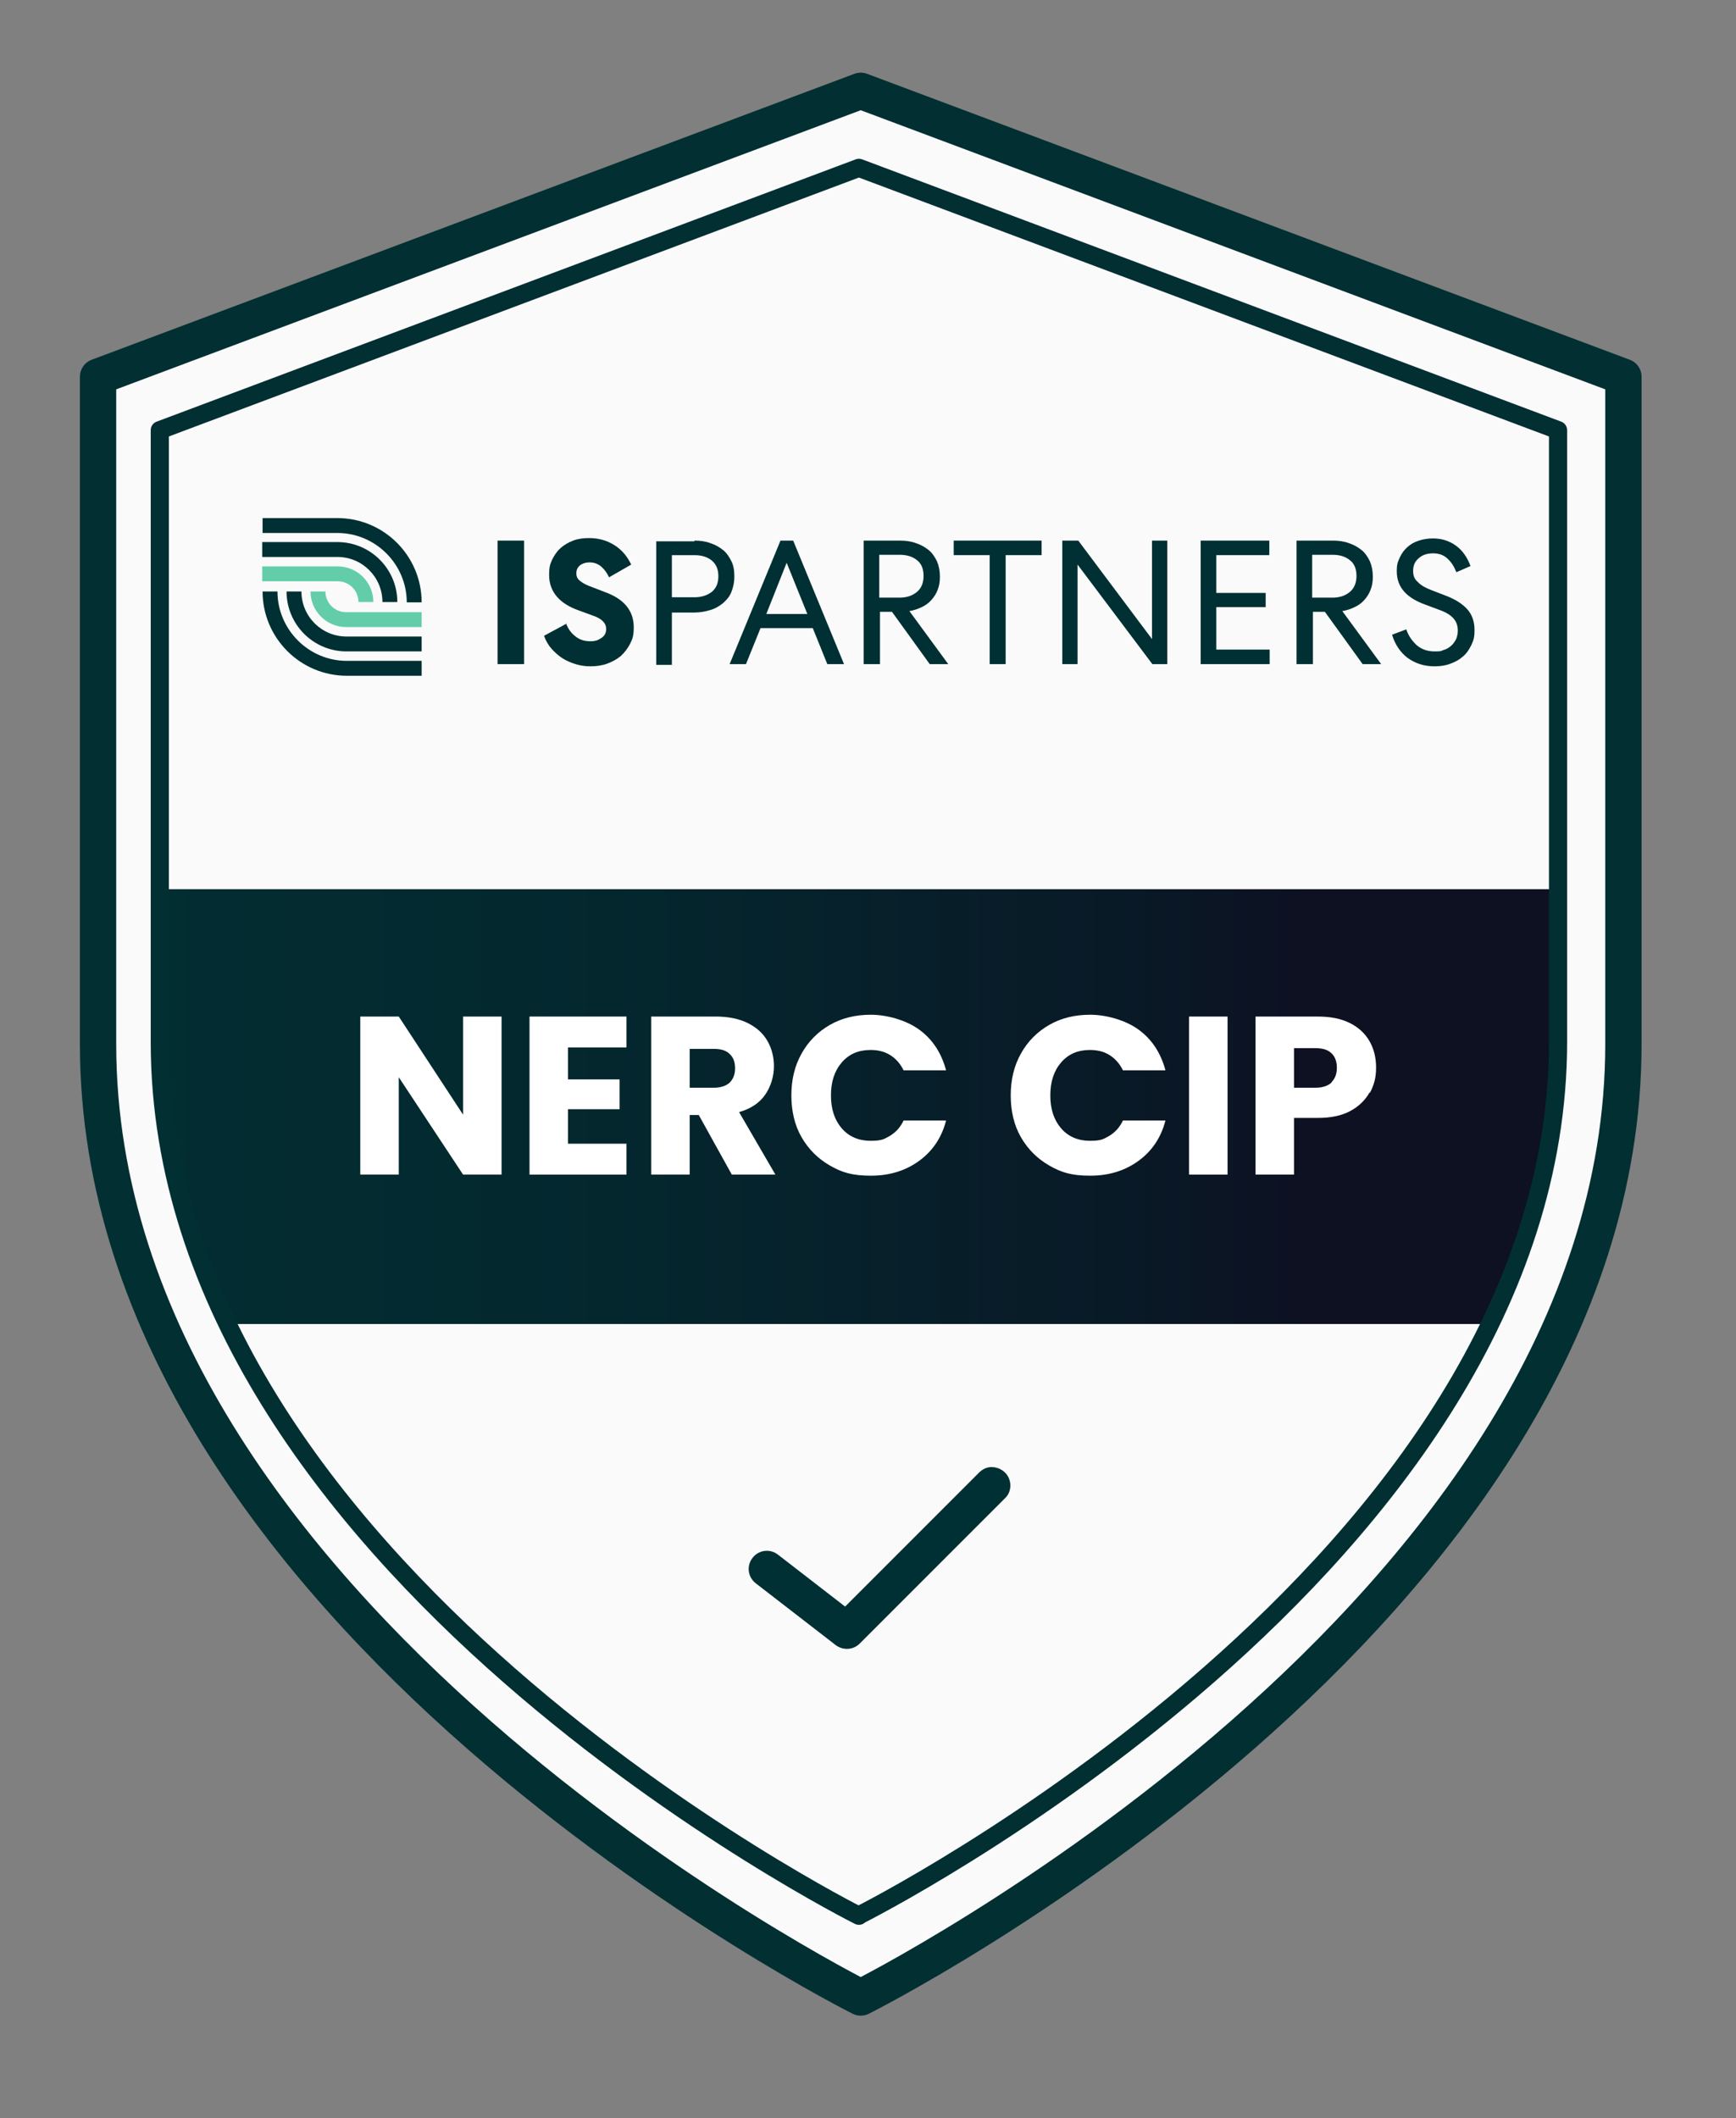<?xml version="1.0" encoding="UTF-8"?>
<svg id="Layer_1" xmlns="http://www.w3.org/2000/svg" xmlns:xlink="http://www.w3.org/1999/xlink" version="1.1" viewBox="0 0 478 583">
  <rect x="0" y="0" width="478" height="583" fill="#808080" stroke="none"/>
  <!-- Generator: Adobe Illustrator 29.1.0, SVG Export Plug-In . SVG Version: 2.1.0 Build 142)  -->
  <defs>
    <style>
      .st0 {
        mask: url(#mask);
      }

      .st1 {
        stroke-width: 5px;
      }

      .st1, .st2 {
        fill: none;
        stroke: #022f32;
        stroke-linecap: round;
        stroke-linejoin: round;
      }

      .st3 {
        fill: #090106;
      }

      .st2 {
        stroke-width: 10px;
      }

      .st4 {
        fill: #003033;
      }

      .st5 {
        fill: url(#linear-gradient);
      }

      .st6 {
        fill: #fff;
      }

      .st7 {
        fill: #fafafa;
      }

      .st8 {
        fill: #63cdaa;
      }
    </style>
    <mask id="mask" x="-15.3" y="53" width="536.8" height="477" maskUnits="userSpaceOnUse">
      <g id="mask1_1602_2109">
        <path class="st6" d="M236.5,530s192.3-95.4,192.3-238.5V124.6L236.5,53,44.2,124.6v166.9c0,143.1,192.3,238.5,192.3,238.5Z"/>
      </g>
    </mask>
    <linearGradient id="linear-gradient" x1="-15.3" y1="304.6" x2="521.4" y2="304.6" gradientUnits="userSpaceOnUse">
      <stop offset="0" stop-color="#022f32"/>
      <stop offset=".3" stop-color="#03292f"/>
      <stop offset=".6" stop-color="#091a27"/>
      <stop offset=".7" stop-color="#0d1122"/>
    </linearGradient>
  </defs>
  <g>
    <path class="st7" d="M237,549.8s210-105,210-262.4V103.7L237,25,27,103.7v183.7c0,157.4,210,262.4,210,262.4Z"/>
    <path class="st2" d="M237,549.8s210-105,210-262.4V103.7L237,25,27,103.7v183.7c0,157.4,210,262.4,210,262.4Z"/>
  </g>
  <g class="st0">
    <g>
      <path class="st3" d="M481,244.8H6.7v119.6h474.3v-119.6Z"/>
      <path class="st5" d="M521.4,364.4H-15.3v-119.6h536.8v119.6Z"/>
    </g>
  </g>
  <path class="st1" d="M236.5,527.2s192.5-96.2,192.5-240.5V118.4L236.5,46.2,44,118.4v168.4c0,144.3,192.5,240.5,192.5,240.5Z"/>
  <path class="st4" d="M273,403.8c-1.3,0-2.5.6-3.4,1.5l-36.9,36.9-18.5-14.3c-2.2-1.7-5.3-1.3-7,.9-1.7,2.2-1.3,5.3.9,7l22,17c2,1.5,4.8,1.4,6.6-.4l40-40c1.5-1.4,1.9-3.6,1.1-5.5s-2.7-3.1-4.8-3.1h0Z"/>
  <g>
    <g>
      <path class="st4" d="M92.9,142.6h-20.6v4.1h20.6c10.5,0,19.1,8.6,19.1,19.1h4.1c0-12.8-10.4-23.2-23.2-23.2h0Z"/>
      <path class="st4" d="M92.9,149.2h-20.7v4.1h20.7c6.9,0,12.4,5.6,12.4,12.4h4.1c0-9.1-7.4-16.5-16.5-16.5Z"/>
      <path class="st8" d="M93,155.9h-20.8v4.1h20.8c3.2,0,5.7,2.6,5.7,5.7h4.1c0-5.4-4.4-9.8-9.8-9.8Z"/>
      <path class="st4" d="M76.4,162.8h-4.1c0,12.8,10.4,23.2,23.2,23.2h20.6v-4.1h-20.6c-10.5,0-19.1-8.6-19.1-19.1h0Z"/>
      <path class="st4" d="M83,162.8h-4.1c0,9.1,7.4,16.5,16.5,16.5h20.7v-4.1h-20.7c-6.9,0-12.4-5.6-12.4-12.4Z"/>
      <path class="st8" d="M89.6,162.8h-4.1c0,5.4,4.4,9.8,9.8,9.8h20.8v-4.1h-20.8c-3.2,0-5.7-2.6-5.7-5.7Z"/>
    </g>
    <g>
      <path class="st4" d="M144.3,148.8v34h-7.3v-34h7.3Z"/>
      <path class="st4" d="M155.9,171.7c.6,1.5,1.4,2.6,2.6,3.5,1.1.9,2.5,1.3,4,1.3s2.2-.3,3.1-.9c.9-.6,1.3-1.4,1.3-2.5,0-1.6-1.2-2.8-3.5-3.6l-4.1-1.5c-2.5-.9-4.5-2.1-5.9-3.7s-2.2-3.6-2.2-6,.3-3,.8-4.2c.6-1.2,1.3-2.3,2.3-3.2s2.2-1.6,3.5-2.1,2.8-.7,4.4-.7c2.5,0,4.8.6,6.9,1.9,2.1,1.3,3.6,3.1,4.7,5.4l-6.1,3.5c-.5-1.1-1.2-2.1-2.1-2.9-.9-.8-2-1.2-3.2-1.2s-2,.3-2.7.8c-.7.6-1,1.3-1,2.2s.3,1.5.9,2c.6.5,1.4,1,2.4,1.4l4.4,1.7c2.8,1,4.8,2.3,6.1,3.9,1.3,1.6,2,3.5,2,5.8s-.3,3.2-1,4.6c-.7,1.3-1.5,2.4-2.6,3.4-1.1.9-2.4,1.6-3.8,2.1-1.4.5-3,.7-4.5.7s-2.8-.2-4.1-.6c-1.3-.4-2.5-.9-3.6-1.6-1.1-.7-2.1-1.6-3-2.6s-1.6-2.2-2.1-3.6l6.3-3.4h-.2Z"/>
      <path class="st4" d="M191.2,148.8c1.6,0,3.1.2,4.4.7,1.3.4,2.5,1.1,3.5,1.9,1,.8,1.7,1.9,2.3,3.1s.8,2.6.8,4.2-.3,2.9-.8,4.2-1.3,2.2-2.3,3.1c-1,.8-2.1,1.5-3.5,1.9-1.3.4-2.8.7-4.4.7h-6.2v14.4h-4.3v-34h10.5v-.2ZM185,164.4h6.2c1.9,0,3.5-.5,4.8-1.5,1.2-1,1.8-2.4,1.8-4.3s-.6-3.3-1.8-4.3-2.8-1.5-4.8-1.5h-6.2v11.6Z"/>
      <path class="st4" d="M218.4,148.8l14,34h-4.6l-4-9.9h-14.4l-4,9.9h-4.5l14-34h3.5ZM211,169h11.3l-5.7-14.1-5.6,14.1Z"/>
      <path class="st4" d="M242.1,182.8h-4.3v-34h10c1.6,0,3.1.2,4.4.7,1.3.4,2.5,1.1,3.5,1.9,1,.8,1.7,1.9,2.3,3.1.5,1.2.8,2.6.8,4.2s-.2,2.5-.6,3.6-1,2-1.7,2.8c-.7.8-1.6,1.5-2.7,2-1,.5-2.2.9-3.4,1.1l10.7,14.6h-5.1l-10.4-14.4h-3.3v14.4h-.2ZM242.1,164.5h5.6c1.9,0,3.5-.5,4.8-1.6,1.2-1,1.8-2.5,1.8-4.4s-.6-3.4-1.8-4.3c-1.2-1-2.8-1.5-4.8-1.5h-5.6v11.8Z"/>
      <path class="st4" d="M262.6,148.8h24.2v4h-9.9v30h-4.4v-30h-9.9v-4h0Z"/>
      <path class="st4" d="M321.4,148.8v34h-4.1l-20.6-27.4v27.4h-4.2v-34h4.4l20.3,27.1v-27.1h4.2Z"/>
      <path class="st4" d="M330.6,148.8h18.9v4h-14.6v10.4h13.6v3.9h-13.6v11.7h14.7v4h-19v-34h0Z"/>
      <path class="st4" d="M361.3,182.8h-4.3v-34h10c1.6,0,3.1.2,4.4.7,1.3.4,2.5,1.1,3.5,1.9,1,.8,1.7,1.9,2.3,3.1.5,1.2.8,2.6.8,4.2s-.2,2.5-.6,3.6-1,2-1.7,2.8-1.6,1.5-2.7,2c-1,.5-2.2.9-3.4,1.1l10.7,14.6h-5.1l-10.4-14.4h-3.3v14.4h-.2ZM361.3,164.5h5.6c1.9,0,3.5-.5,4.8-1.6,1.2-1,1.8-2.5,1.8-4.4s-.6-3.4-1.8-4.3c-1.2-1-2.8-1.5-4.8-1.5h-5.6v11.8Z"/>
      <path class="st4" d="M387.2,173.2c.6,1.8,1.6,3.2,2.9,4.4,1.3,1.1,2.9,1.7,4.9,1.7s1.7-.1,2.5-.4c.8-.2,1.4-.6,2-1.1s1-1.1,1.4-1.8c.3-.7.5-1.5.5-2.4,0-1.4-.4-2.5-1.2-3.4-.8-.9-2.1-1.7-3.8-2.3l-4-1.5c-2.5-.9-4.5-2.1-5.8-3.6s-2-3.3-2-5.5.3-2.6.8-3.8c.5-1.1,1.2-2.1,2.1-2.9.9-.8,1.9-1.4,3.2-1.8,1.2-.4,2.5-.6,3.9-.6,2.4,0,4.5.7,6.3,2s3.1,3.2,4,5.6l-3.9,1.7c-.6-1.5-1.3-2.7-2.4-3.7-1-1-2.4-1.5-4-1.5s-2.9.4-3.9,1.3c-1.1.9-1.6,2-1.6,3.5s.4,2.3,1.3,3.1c.8.9,2.1,1.6,3.9,2.3l3.9,1.5c2.6,1,4.6,2.3,5.9,3.8s1.9,3.4,1.9,5.6-.3,2.9-.9,4.2c-.6,1.2-1.3,2.3-2.3,3.1-1,.9-2.1,1.5-3.5,2-1.3.5-2.8.7-4.3.7-2.9,0-5.3-.8-7.4-2.3-2-1.5-3.5-3.7-4.3-6.4l4-1.5h-.1Z"/>
    </g>
  </g>
  <g>
    <path class="st6" d="M138.1,323.3h-10.6l-17.7-26.8v26.8h-10.6v-43.5h10.6l17.7,27v-27h10.6v43.5Z"/>
    <path class="st6" d="M156.4,288.3v8.8h14.2v8.2h-14.2v9.5h16.1v8.5h-26.7v-43.5h26.7v8.5h-16.1Z"/>
    <path class="st6" d="M201.5,323.3l-9.1-16.4h-2.5v16.4h-10.6v-43.5h17.8c3.4,0,6.4.6,8.8,1.8,2.4,1.2,4.2,2.8,5.4,4.9,1.2,2.1,1.8,4.4,1.8,7s-.8,5.5-2.4,7.8c-1.6,2.3-4,3.9-7.2,4.8l10,17.2h-12ZM189.9,299.4h6.6c1.9,0,3.4-.5,4.4-1.4,1-1,1.5-2.3,1.5-4s-.5-3-1.5-3.9c-1-1-2.4-1.4-4.4-1.4h-6.6v10.8Z"/>
    <path class="st6" d="M220.7,290c1.9-3.4,4.5-6,7.8-7.9,3.3-1.9,7.1-2.8,11.3-2.8s9.6,1.4,13.3,4.1c3.7,2.7,6.1,6.4,7.4,11.2h-11.7c-.9-1.8-2.1-3.2-3.7-4.2-1.6-1-3.4-1.4-5.4-1.4-3.3,0-5.9,1.1-7.9,3.4-2,2.3-3,5.3-3,9.1s1,6.8,3,9.1c2,2.3,4.7,3.4,7.9,3.4s3.8-.5,5.4-1.4c1.6-1,2.8-2.3,3.7-4.2h11.7c-1.2,4.7-3.7,8.4-7.4,11.1-3.7,2.7-8.1,4.1-13.3,4.1s-8-.9-11.3-2.8c-3.3-1.9-5.9-4.5-7.8-7.8-1.9-3.3-2.8-7.2-2.8-11.5s.9-8.1,2.8-11.5Z"/>
    <path class="st6" d="M281.1,290c1.9-3.4,4.5-6,7.8-7.9,3.3-1.9,7.1-2.8,11.3-2.8s9.6,1.4,13.3,4.1c3.7,2.7,6.1,6.4,7.4,11.2h-11.7c-.9-1.8-2.1-3.2-3.7-4.2-1.6-1-3.4-1.4-5.4-1.4-3.3,0-5.9,1.1-7.9,3.4-2,2.3-3,5.3-3,9.1s1,6.8,3,9.1c2,2.3,4.7,3.4,7.9,3.4s3.8-.5,5.4-1.4c1.6-1,2.8-2.3,3.7-4.2h11.7c-1.2,4.7-3.7,8.4-7.4,11.1-3.7,2.7-8.1,4.1-13.3,4.1s-8-.9-11.3-2.8c-3.3-1.9-5.9-4.5-7.8-7.8-1.9-3.3-2.8-7.2-2.8-11.5s.9-8.1,2.8-11.5Z"/>
    <path class="st6" d="M338,279.8v43.5h-10.6v-43.5h10.6Z"/>
    <path class="st6" d="M377.1,300.7c-1.2,2.1-2.9,3.8-5.3,5.1-2.4,1.3-5.4,1.9-8.9,1.9h-6.6v15.6h-10.6v-43.5h17.2c3.5,0,6.4.6,8.8,1.8,2.4,1.2,4.2,2.9,5.4,5,1.2,2.1,1.8,4.5,1.8,7.3s-.6,4.8-1.7,6.9ZM366.6,297.9c1-1,1.5-2.3,1.5-4s-.5-3.1-1.5-4c-1-1-2.5-1.4-4.5-1.4h-5.8v10.9h5.8c2,0,3.5-.5,4.5-1.4Z"/>
  </g>
</svg>